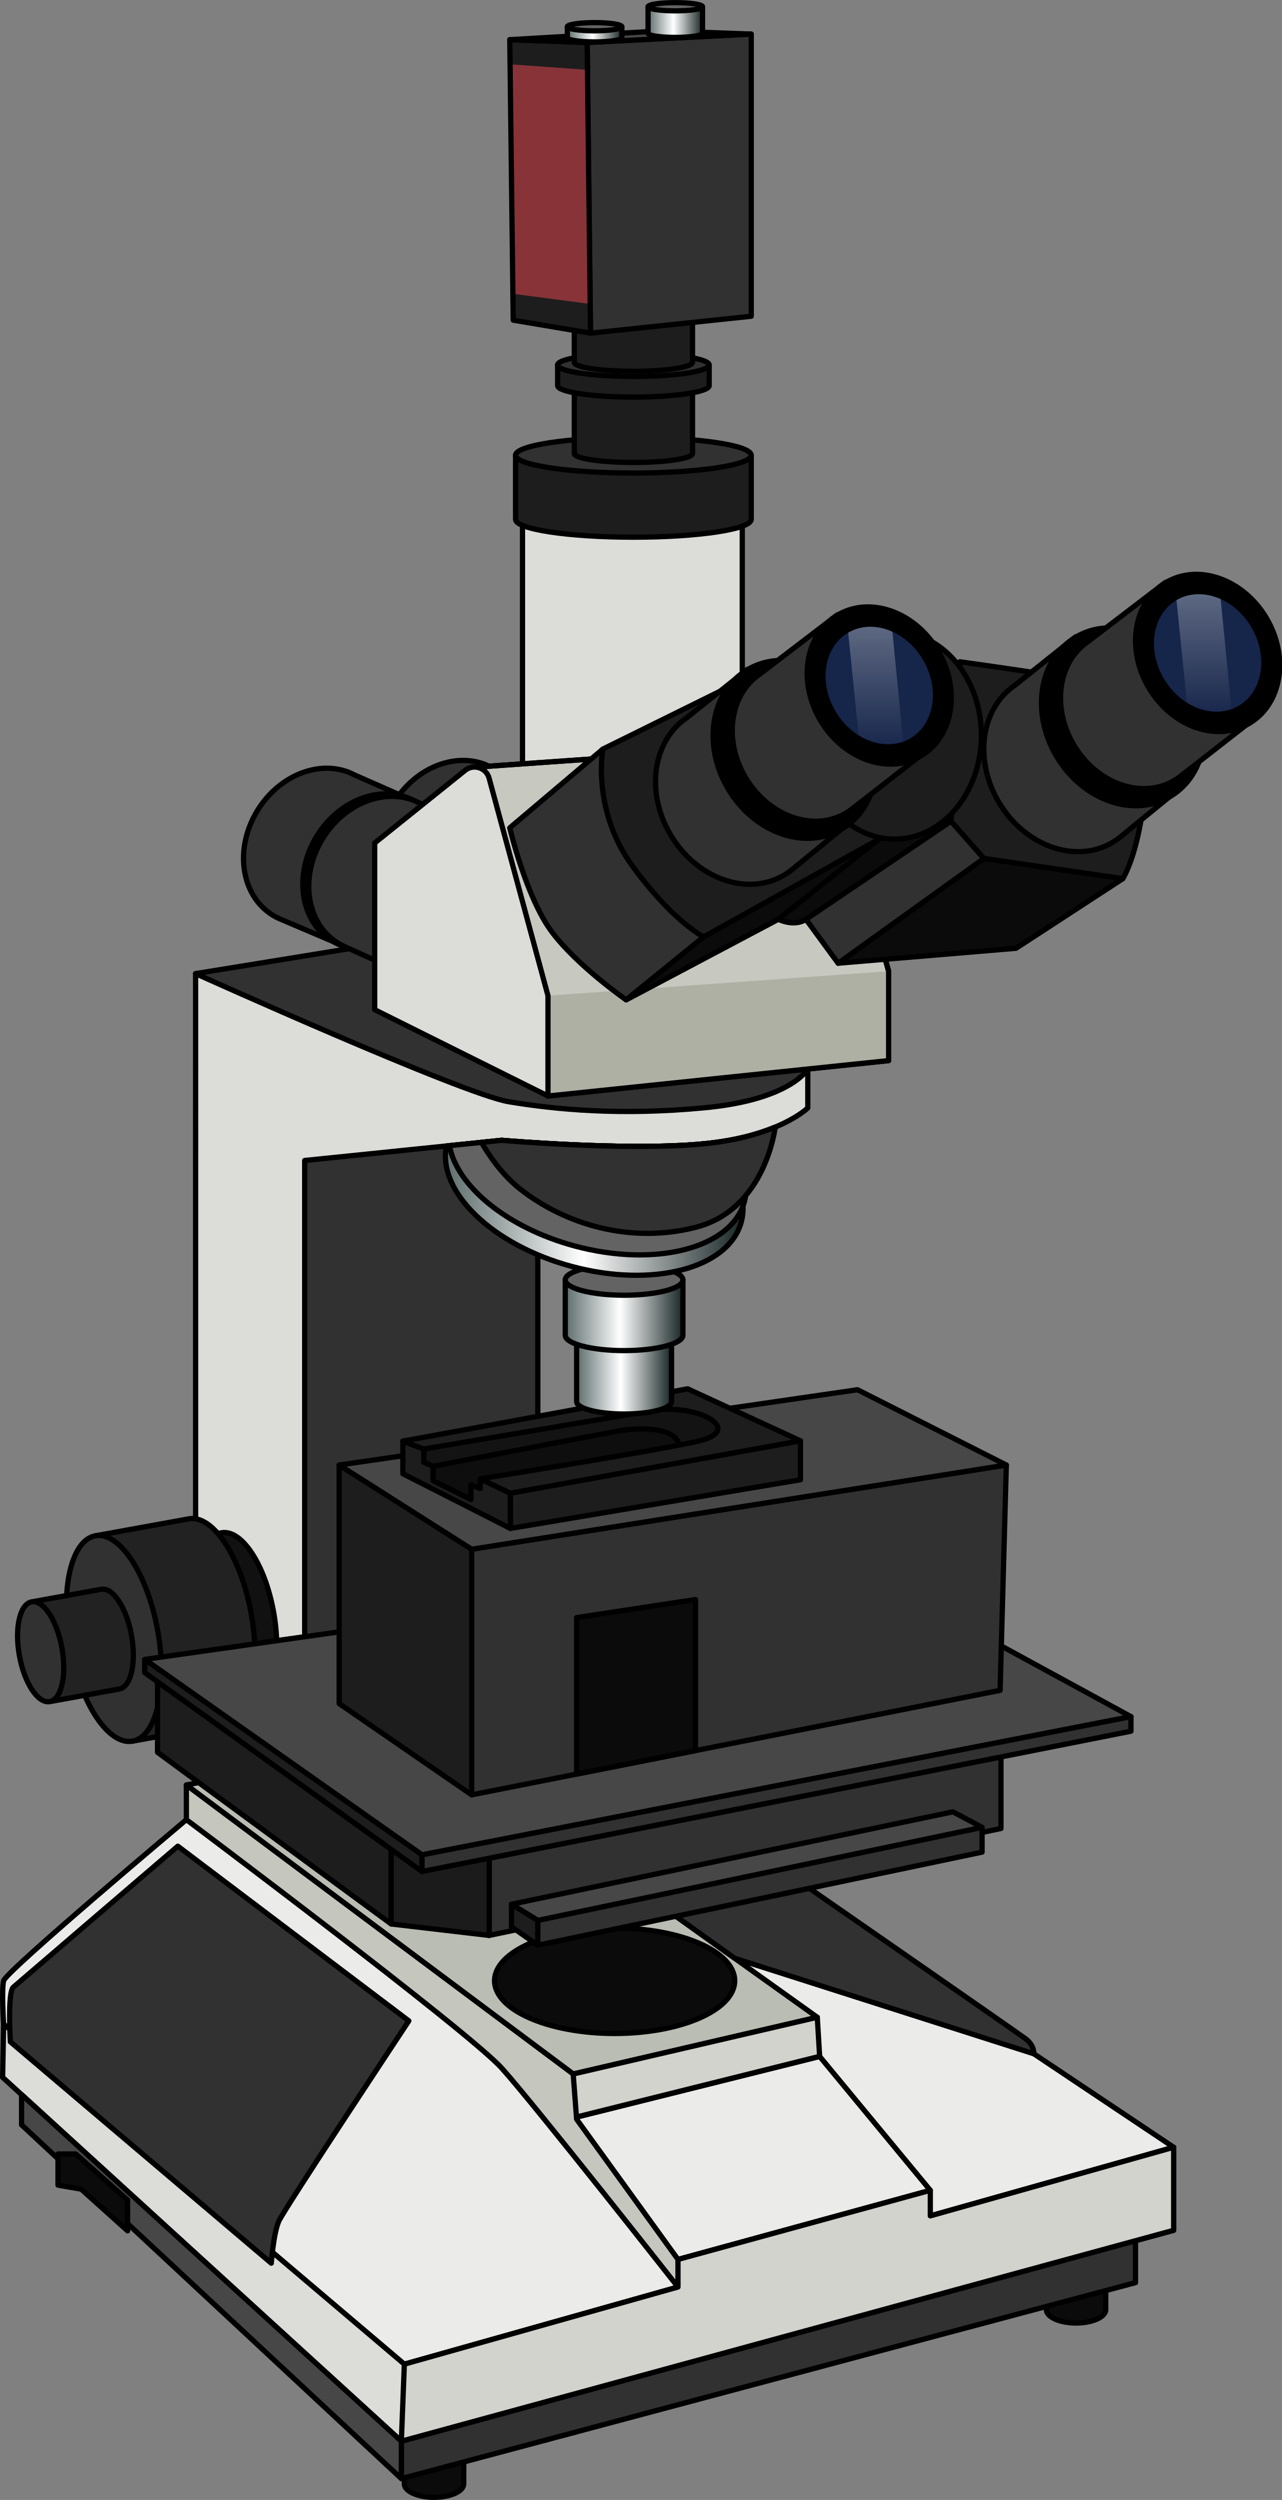 <?xml version="1.0" encoding="utf-8"?>
<!-- Generator: Adobe Illustrator 22.0.0, SVG Export Plug-In . SVG Version: 6.00 Build 0)  -->
<svg version="1.1" id="Layer_1" xmlns="http://www.w3.org/2000/svg" xmlns:xlink="http://www.w3.org/1999/xlink" x="0px" y="0px"
	 width="244.323px" height="476.226px" viewBox="0 0 244.323 476.226" enable-background="new 0 0 244.323 476.226"
	 xml:space="preserve">
<rect x="0" y="0" width="244.323" height="476.226" fill="#808080" stroke="none"/>
<g>
	<path fill="#0B0B0B" stroke="#000000" stroke-linecap="round" stroke-linejoin="round" stroke-miterlimit="10" d="M77.06,468.787
		v4.379c0,1.413,2.534,2.559,5.659,2.559c3.125,0,5.659-1.146,5.659-2.559v-4.379H77.06z"/>
	<path fill="#0B0B0B" stroke="#000000" stroke-linecap="round" stroke-linejoin="round" stroke-miterlimit="10" d="M199.413,435.585
		v4.379c0,1.413,2.534,2.559,5.659,2.559s5.659-1.146,5.659-2.559v-4.379H199.413z"/>
	<polygon fill="#DCDDD8" stroke="#000000" stroke-linecap="round" stroke-linejoin="round" stroke-miterlimit="10" points="
		0.69,385.576 0.5,395.717 76.491,465.035 223.676,424.855 223.676,409.04 	"/>
	<polygon fill="#313131" stroke="#000000" stroke-linecap="round" stroke-linejoin="round" stroke-miterlimit="10" points="
		216.407,426.84 216.407,434.829 76.491,472.16 76.491,465.035 	"/>
	<path fill="#EBECE9" stroke="#000000" stroke-linecap="round" stroke-linejoin="round" stroke-miterlimit="10" d="M35.518,346.632
		c0,0-34.401,28.893-34.828,30.69c-0.427,1.797,0,8.255,0,8.255l76.37,64.783l146.616-41.32l-64.687-43.22L48.992,341.075
		L35.518,346.632z"/>
	<polygon fill="#474747" stroke="#000000" stroke-linecap="round" stroke-linejoin="round" stroke-miterlimit="10" points="
		76.491,472.16 4.11,404.765 4.11,399.01 76.491,465.035 	"/>
	<polygon fill="#0B0B0B" stroke="#000000" stroke-linecap="round" stroke-linejoin="round" stroke-miterlimit="10" points="
		24.313,419.09 24.313,424.959 15.474,417.018 11.055,416.259 11.055,410.32 14.438,410.32 	"/>
	<polygon fill="#BABDB3" stroke="#000000" stroke-linecap="round" stroke-linejoin="round" stroke-miterlimit="10" points="
		43.734,338.441 35.518,340.028 109.238,395.084 155.758,384.278 95.638,341.335 	"/>
	
		<ellipse fill="#0B0B0B" stroke="#000000" stroke-linecap="round" stroke-linejoin="round" stroke-miterlimit="10" cx="117.137" cy="377.322" rx="22.887" ry="10.045"/>
	<polygon fill="#D1D3CC" stroke="#000000" stroke-linecap="round" stroke-linejoin="round" stroke-miterlimit="10" points="
		155.758,384.278 156.208,391.737 108.265,403.697 109.238,395.084 	"/>
	<polygon fill="none" stroke="#000000" stroke-linecap="round" stroke-linejoin="round" stroke-miterlimit="10" points="
		156.208,391.737 177.298,417.243 129.21,430.412 108.265,403.697 	"/>
	<path fill="#C5C7BE" stroke="#000000" stroke-linecap="round" stroke-linejoin="round" stroke-miterlimit="10" d="M129.21,435.663
		c0,0-27.247-34.643-33.571-41.675c-6.324-7.032-60.12-47.355-60.12-47.355v-6.604l73.719,55.056l0.655,8.612l19.317,26.716V435.663
		z"/>
	<path fill="#313131" stroke="#000000" stroke-linecap="round" stroke-linejoin="round" stroke-miterlimit="10" d="M140.024,373.039
		l57.004,18.196c0,0,0.146-1.573-1.564-2.855c-1.71-1.282-41.214-28.668-41.214-28.668l-25.432,5.324L140.024,373.039z"/>
	<path fill="#313131" stroke="#000000" stroke-linecap="round" stroke-linejoin="round" stroke-miterlimit="10" d="M77.916,384.96
		l-44.027-33.274c0,0-30.206,25.865-31.346,26.862s-0.57,10.401-0.57,10.401l49.727,42.175c0,0,0.427-5.699,1.425-7.979
		S77.916,384.96,77.916,384.96z"/>
	
		<rect x="99.579" y="100.088" fill="#DCDDD8" stroke="#000000" stroke-linecap="round" stroke-linejoin="round" stroke-miterlimit="10" width="41.884" height="54.099"/>
	
		<rect x="55.047" y="211.732" fill="#313131" stroke="#000000" stroke-linecap="round" stroke-linejoin="round" stroke-miterlimit="10" width="47.447" height="101.345"/>
	<path fill="#DCDDD8" stroke="#000000" stroke-linecap="round" stroke-linejoin="round" stroke-miterlimit="10" d="M153.948,203.639
		v7.413c0,0-5.499,5.486-20.037,6.858s-38.298-0.686-38.298-0.686l-37.546,3.84v90.727l-20.788,2.945V185.468l75.511,16.395
		L153.948,203.639z"/>
	<path fill="#313131" stroke="#000000" stroke-linecap="round" stroke-linejoin="round" stroke-miterlimit="10" d="M153.948,203.639
		c0,0-3.149,5.775-19.415,7.357c-16.265,1.581-28.803,0.339-37.614-1.13s-59.64-24.398-59.64-24.398l39.647-6.438L153.948,203.639z"
		/>
	<path fill="#1D1D1D" stroke="#000000" stroke-linecap="round" stroke-linejoin="round" stroke-miterlimit="10" d="M98.257,86.72
		v12.22c0,1.873,10.054,3.391,22.457,3.391s22.457-1.518,22.457-3.391V86.72H98.257z"/>
	
		<ellipse fill="#313131" stroke="#000000" stroke-linecap="round" stroke-linejoin="round" stroke-miterlimit="10" cx="120.714" cy="86.72" rx="22.457" ry="3.391"/>
	<g>
		<path fill="#1D1D1D" stroke="#000000" stroke-linecap="round" stroke-linejoin="round" stroke-miterlimit="10" d="M109.451,73.572
			v12.821c0,0.939,5.043,1.701,11.264,1.701c6.221,0,11.264-0.762,11.264-1.701V73.572H109.451z"/>
		
			<ellipse fill="#313131" stroke="#000000" stroke-linecap="round" stroke-linejoin="round" stroke-miterlimit="10" cx="120.714" cy="73.572" rx="11.264" ry="1.701"/>
	</g>
	<g>
		<g>
			<path fill="#313131" d="M79.094,173.458c0.022,0.01,0.045,0.02,0.067,0.03l12.912,5.487l14.313-14.155l-0.857-13.425
				l-11.942-5.241c-0.349-0.185-0.704-0.35-1.065-0.495l-0.249-0.115l-0.007,0.015c-5.852-2.168-13.16,0.787-17.189,7.317
				c-4.49,7.278-3.201,16.218,2.879,19.97c0.358,0.221,0.727,0.415,1.101,0.591l-0.001,0.003L79.094,173.458z"/>
			<path fill="none" stroke="#000000" stroke-linecap="round" stroke-linejoin="round" stroke-miterlimit="10" d="M79.094,173.458
				c0.022,0.01,0.045,0.02,0.067,0.03l12.912,5.487l14.313-14.155l-0.857-13.425l-11.942-5.241c-0.349-0.185-0.704-0.35-1.065-0.495
				l-0.249-0.115l-0.007,0.015c-5.852-2.168-13.16,0.787-17.189,7.317c-4.49,7.278-3.201,16.218,2.879,19.97
				c0.358,0.221,0.727,0.415,1.101,0.591l-0.001,0.003L79.094,173.458z"/>
			
				<ellipse transform="matrix(0.525 -0.851 0.851 0.525 -93.804 161.049)" stroke="#000000" stroke-linecap="round" stroke-linejoin="round" stroke-miterlimit="10" cx="97.398" cy="164.573" rx="15.484" ry="12.936"/>
		</g>
		<g>
			<path fill="#313131" d="M91.519,178.765c0.022,0.01,0.045,0.02,0.067,0.03l17.761,8.042l14.285-14.128l-0.855-13.399
				l-16.793-7.797c-0.348-0.185-0.702-0.35-1.063-0.494l-0.248-0.115l-0.007,0.015c-5.841-2.164-13.135,0.785-17.156,7.303
				c-4.482,7.264-3.195,16.188,2.873,19.932c0.358,0.221,0.726,0.414,1.099,0.59l-0.001,0.003L91.519,178.765z"/>
			<path fill="none" stroke="#000000" stroke-linecap="round" stroke-linejoin="round" stroke-miterlimit="10" d="M91.519,178.765
				c0.022,0.01,0.045,0.02,0.067,0.03l17.761,8.042l14.285-14.128l-0.855-13.399l-16.793-7.797c-0.348-0.185-0.702-0.35-1.063-0.494
				l-0.248-0.115l-0.007,0.015c-5.841-2.164-13.135,0.785-17.156,7.303c-4.482,7.264-3.195,16.188,2.873,19.932
				c0.358,0.221,0.726,0.414,1.099,0.59l-0.001,0.003L91.519,178.765z"/>
			
				<ellipse transform="matrix(0.525 -0.851 0.851 0.525 -92.319 179.489)" stroke="#000000" stroke-linecap="round" stroke-linejoin="round" stroke-miterlimit="10" cx="114.663" cy="172.463" rx="15.454" ry="12.911"/>
		</g>
		
			<ellipse transform="matrix(0.525 -0.851 0.851 0.525 -92.319 179.489)" fill="#16254A" cx="114.663" cy="172.463" rx="12.07" ry="10.084"/>
		
			<linearGradient id="SVGID_1_" gradientUnits="userSpaceOnUse" x1="-435.607" y1="-1569.083" x2="-435.607" y2="-1530.971" gradientTransform="matrix(0.465 0.885 -0.885 0.465 -1049.119 1275.473)">
			<stop  offset="0" style="stop-color:#FFFFFF"/>
			<stop  offset="1" style="stop-color:#FFFFFF;stop-opacity:0"/>
		</linearGradient>
		<path opacity="0.5" fill="url(#SVGID_1_)" d="M121.237,162.357l-17.231,11.422c-0.031,0.742,0.004,1.472,0.105,2.181l1.159,3.513
			c0.455,0.83,1.029,1.58,1.72,2.226l18.293-12.031C125.04,166.655,123.656,163.965,121.237,162.357z"/>
		
			<ellipse transform="matrix(0.525 -0.851 0.851 0.525 -92.319 179.489)" fill="none" stroke="#000000" stroke-linecap="round" stroke-linejoin="round" stroke-miterlimit="10" cx="114.663" cy="172.463" rx="12.07" ry="10.084"/>
	</g>
	<g>
		<path fill="#1D1D1D" stroke="#000000" stroke-linecap="round" stroke-linejoin="round" stroke-miterlimit="10" d="M106.273,69.528
			v3.929c0,1.204,6.466,2.181,14.442,2.181s14.442-0.976,14.442-2.181v-3.929H106.273z"/>
		
			<ellipse fill="#313131" stroke="#000000" stroke-linecap="round" stroke-linejoin="round" stroke-miterlimit="10" cx="120.714" cy="69.528" rx="14.442" ry="2.181"/>
	</g>
	<g>
		<path fill="#1D1D1D" stroke="#000000" stroke-linecap="round" stroke-linejoin="round" stroke-miterlimit="10" d="M109.451,56.205
			v12.821c0,0.939,5.043,1.701,11.264,1.701c6.221,0,11.264-0.762,11.264-1.701V56.205H109.451z"/>
		
			<ellipse fill="#313131" stroke="#000000" stroke-linecap="round" stroke-linejoin="round" stroke-miterlimit="10" cx="120.714" cy="56.205" rx="11.264" ry="1.701"/>
	</g>
	<g>
		<g>
			<path fill="#313131" d="M53.103,174.944c0.022,0.01,0.045,0.02,0.067,0.03l12.912,5.487l14.313-14.155l-0.857-13.425
				l-11.942-5.241c-0.349-0.185-0.704-0.35-1.065-0.495l-0.249-0.115l-0.007,0.015c-5.852-2.168-13.16,0.787-17.189,7.317
				c-4.49,7.278-3.201,16.218,2.879,19.97c0.358,0.221,0.727,0.415,1.101,0.591l-0.001,0.003L53.103,174.944z"/>
			<path fill="none" stroke="#000000" stroke-linecap="round" stroke-linejoin="round" stroke-miterlimit="10" d="M53.103,174.944
				c0.022,0.01,0.045,0.02,0.067,0.03l12.912,5.487l14.313-14.155l-0.857-13.425l-11.942-5.241c-0.349-0.185-0.704-0.35-1.065-0.495
				l-0.249-0.115l-0.007,0.015c-5.852-2.168-13.16,0.787-17.189,7.317c-4.49,7.278-3.201,16.218,2.879,19.97
				c0.358,0.221,0.727,0.415,1.101,0.591l-0.001,0.003L53.103,174.944z"/>
			
				<ellipse transform="matrix(0.525 -0.851 0.851 0.525 -107.413 139.635)" stroke="#000000" stroke-linecap="round" stroke-linejoin="round" stroke-miterlimit="10" cx="71.407" cy="166.06" rx="15.484" ry="12.936"/>
		</g>
		<g>
			<path fill="#313131" d="M65.528,180.251c0.022,0.01,0.045,0.02,0.067,0.03l17.761,8.042l14.285-14.128l-0.855-13.399L79.993,153
				c-0.348-0.185-0.702-0.35-1.063-0.494l-0.248-0.115l-0.007,0.015c-5.841-2.164-13.135,0.785-17.156,7.303
				c-4.482,7.264-3.195,16.188,2.873,19.932c0.358,0.221,0.726,0.414,1.099,0.59l-0.001,0.003L65.528,180.251z"/>
			<path fill="none" stroke="#000000" stroke-linecap="round" stroke-linejoin="round" stroke-miterlimit="10" d="M65.528,180.251
				c0.022,0.01,0.045,0.02,0.067,0.03l17.761,8.042l14.285-14.128l-0.855-13.399L79.993,153c-0.348-0.185-0.702-0.35-1.063-0.494
				l-0.248-0.115l-0.007,0.015c-5.841-2.164-13.135,0.785-17.156,7.303c-4.482,7.264-3.195,16.188,2.873,19.932
				c0.358,0.221,0.726,0.414,1.099,0.59l-0.001,0.003L65.528,180.251z"/>
			
				<ellipse transform="matrix(0.525 -0.851 0.851 0.525 -105.928 158.075)" stroke="#000000" stroke-linecap="round" stroke-linejoin="round" stroke-miterlimit="10" cx="88.672" cy="173.949" rx="15.454" ry="12.911"/>
		</g>
		
			<ellipse transform="matrix(0.525 -0.851 0.851 0.525 -105.928 158.075)" fill="#16254A" cx="88.672" cy="173.949" rx="12.07" ry="10.084"/>
		
			<linearGradient id="SVGID_2_" gradientUnits="userSpaceOnUse" x1="-446.382" y1="-1545.384" x2="-446.382" y2="-1507.272" gradientTransform="matrix(0.465 0.885 -0.885 0.465 -1049.119 1275.473)">
			<stop  offset="0" style="stop-color:#FFFFFF"/>
			<stop  offset="1" style="stop-color:#FFFFFF;stop-opacity:0"/>
		</linearGradient>
		<path opacity="0.5" fill="url(#SVGID_2_)" d="M95.246,163.843l-17.231,11.422c-0.031,0.742,0.004,1.472,0.105,2.181l1.159,3.513
			c0.455,0.83,1.029,1.58,1.72,2.226l18.293-12.031C99.049,168.142,97.664,165.451,95.246,163.843z"/>
		
			<ellipse transform="matrix(0.525 -0.851 0.851 0.525 -105.928 158.075)" fill="none" stroke="#000000" stroke-linecap="round" stroke-linejoin="round" stroke-miterlimit="10" cx="88.672" cy="173.949" rx="12.07" ry="10.084"/>
	</g>
	<polygon fill="#C7C9C1" stroke="#000000" stroke-linecap="round" stroke-linejoin="round" stroke-miterlimit="10" points="
		90.943,146.116 156.989,141.473 169.355,185.004 169.355,202.038 104.433,208.783 	"/>
	<polygon fill="#AEB0A4" points="101.53,195.298 104.433,208.783 169.355,202.038 169.355,185.004 104.433,189.672 	"/>
	<polygon fill="none" stroke="#000000" stroke-linecap="round" stroke-linejoin="round" stroke-miterlimit="10" points="
		90.943,146.116 156.989,141.473 169.355,185.004 169.355,202.038 104.433,208.783 	"/>
	<path fill="#DCDDD8" stroke="#000000" stroke-linecap="round" stroke-linejoin="round" stroke-miterlimit="10" d="M104.433,208.783
		v-19.111l-11.219-41.433c-0.541-1.999-2.955-2.785-4.57-1.489L71.41,160.584v31.758L104.433,208.783z"/>
	<path fill="#313131" stroke="#000000" stroke-linecap="round" stroke-linejoin="round" stroke-miterlimit="10" d="M114.885,142.701
		l-17.734,14.998c0,0,3.103,13.208,7.971,19.75c4.867,6.543,14.217,13.021,14.217,13.021l14.754-11.993L114.885,142.701z"/>
	<path fill="#0B0B0B" stroke="#000000" stroke-linecap="round" stroke-linejoin="round" stroke-miterlimit="10" d="M148.323,175.128
		c0,0,3.046,1.506,5.274,0c7.105-4.803,27.642-18.688,27.642-18.688v-3.871l-11.884,0.641L148.323,175.128z"/>
	<polygon fill="#0B0B0B" stroke="#000000" stroke-linecap="round" stroke-linejoin="round" stroke-miterlimit="10" points="
		119.34,190.47 148.323,175.128 167.526,159.842 134.093,178.477 	"/>
	<path fill="#1D1D1D" stroke="#000000" stroke-linecap="round" stroke-linejoin="round" stroke-miterlimit="10" d="M137.203,131.688
		l-22.318,11.013c0,0-2.147,11.609,5.637,22.266c7.783,10.657,13.572,13.51,13.572,13.51l33.432-18.635l-12.382-18.293
		L137.203,131.688z"/>
	<g>
		<path fill="#1D1D1D" stroke="#000000" stroke-linecap="round" stroke-linejoin="round" stroke-miterlimit="10" d="
			M182.948,126.068c0,0,16.386,2.28,20.66,3.135c4.275,0.855,15.673,9.974,14.533,21.8c-1.14,11.826-4.166,16.386-4.166,16.386
			l-26.479-3.847l-6.258-7.101L182.948,126.068z"/>
		<polygon fill="#0B0B0B" stroke="#000000" stroke-linecap="round" stroke-linejoin="round" stroke-miterlimit="10" points="
			213.976,167.388 193.635,180.639 159.728,183.489 187.497,163.541 		"/>
		<polygon fill="#313131" stroke="#000000" stroke-linecap="round" stroke-linejoin="round" stroke-miterlimit="10" points="
			159.728,183.489 153.597,175.128 181.239,156.441 187.497,163.541 		"/>
		<g>
			<g>
				<path fill="#313131" d="M213.234,159.662c0.022-0.017,0.044-0.035,0.066-0.052l12.377-10.113l-6.689-21.937l-13.993-6.252
					l-11.615,9.265c-0.371,0.254-0.726,0.524-1.064,0.812l-0.248,0.19l0.012,0.016c-5.288,4.753-6.182,13.689-1.731,21.213
					c4.96,8.386,14.66,11.825,21.665,7.681c0.413-0.244,0.804-0.513,1.18-0.797l0.002,0.003L213.234,159.662z"/>
				<path fill="none" stroke="#000000" stroke-linecap="round" stroke-linejoin="round" stroke-miterlimit="10" d="M213.234,159.662
					c0.022-0.017,0.044-0.035,0.066-0.052l12.377-10.113l-6.689-21.937l-13.993-6.252l-11.615,9.265
					c-0.371,0.254-0.726,0.524-1.064,0.812l-0.248,0.19l0.012,0.016c-5.288,4.753-6.182,13.689-1.731,21.213
					c4.96,8.386,14.66,11.825,21.665,7.681c0.413-0.244,0.804-0.513,1.18-0.797l0.002,0.003L213.234,159.662z"/>
				
					<ellipse transform="matrix(0.861 -0.509 0.509 0.861 -39.683 127.937)" stroke="#000000" stroke-linecap="round" stroke-linejoin="round" stroke-miterlimit="10" cx="213.976" cy="136.493" rx="14.738" ry="17.641"/>
			</g>
			<g>
				<path fill="#313131" d="M224.857,147.952c0.02-0.015,0.039-0.031,0.059-0.046l15.513-12.084l-5.91-19.383l-12.364-5.524
					l-14.84,11.334c-0.328,0.224-0.642,0.463-0.94,0.718l-0.219,0.168l0.01,0.014c-4.673,4.199-5.462,12.095-1.53,18.743
					c4.382,7.409,12.953,10.448,19.143,6.787c0.365-0.216,0.71-0.453,1.042-0.705l0.002,0.002L224.857,147.952z"/>
				<path fill="none" stroke="#000000" stroke-linecap="round" stroke-linejoin="round" stroke-miterlimit="10" d="M224.857,147.952
					c0.02-0.015,0.039-0.031,0.059-0.046l15.513-12.084l-5.91-19.383l-12.364-5.524l-14.84,11.334
					c-0.328,0.224-0.642,0.463-0.94,0.718l-0.219,0.168l0.01,0.014c-4.673,4.199-5.462,12.095-1.53,18.743
					c4.382,7.409,12.953,10.448,19.143,6.787c0.365-0.216,0.71-0.453,1.042-0.705l0.002,0.002L224.857,147.952z"/>
				
					<ellipse transform="matrix(0.861 -0.509 0.509 0.861 -31.248 134.447)" stroke="#000000" stroke-linecap="round" stroke-linejoin="round" stroke-miterlimit="10" cx="230.09" cy="124.332" rx="13.022" ry="15.587"/>
			</g>
			
				<ellipse transform="matrix(0.861 -0.509 0.509 0.861 -31.248 134.447)" fill="#16254A" cx="230.09" cy="124.332" rx="10.17" ry="12.174"/>
			<linearGradient id="SVGID_3_" gradientUnits="userSpaceOnUse" x1="229.444" y1="98.345" x2="229.444" y2="136.784">
				<stop  offset="0" style="stop-color:#FFFFFF"/>
				<stop  offset="1" style="stop-color:#FFFFFF;stop-opacity:0"/>
			</linearGradient>
			<path opacity="0.5" fill="url(#SVGID_3_)" d="M224.152,113.721l2.112,20.743c0.647,0.376,1.316,0.687,1.997,0.93l3.681,0.613
				c0.954-0.017,1.893-0.177,2.794-0.491l-2.158-21.976C229.774,112.343,226.723,112.317,224.152,113.721z"/>
			
				<ellipse transform="matrix(0.861 -0.509 0.509 0.861 -31.248 134.447)" fill="none" stroke="#000000" stroke-linecap="round" stroke-linejoin="round" stroke-miterlimit="10" cx="230.09" cy="124.332" rx="10.17" ry="12.174"/>
		</g>
	</g>
	
		<ellipse fill="#1D1D1D" stroke="#000000" stroke-linecap="round" stroke-linejoin="round" stroke-miterlimit="10" cx="170.486" cy="140.087" rx="16.539" ry="19.755"/>
	<g>
		<g>
			<path fill="#313131" d="M150.67,165.871c0.022-0.017,0.044-0.035,0.066-0.052l12.377-10.113l-6.689-21.937l-13.993-6.252
				l-11.615,9.265c-0.371,0.254-0.726,0.524-1.064,0.812l-0.248,0.19l0.012,0.016c-5.288,4.753-6.182,13.689-1.731,21.213
				c4.96,8.386,14.66,11.825,21.665,7.682c0.413-0.244,0.804-0.513,1.18-0.797l0.002,0.003L150.67,165.871z"/>
			<path fill="none" stroke="#000000" stroke-linecap="round" stroke-linejoin="round" stroke-miterlimit="10" d="M150.67,165.871
				c0.022-0.017,0.044-0.035,0.066-0.052l12.377-10.113l-6.689-21.937l-13.993-6.252l-11.615,9.265
				c-0.371,0.254-0.726,0.524-1.064,0.812l-0.248,0.19l0.012,0.016c-5.288,4.753-6.182,13.689-1.731,21.213
				c4.96,8.386,14.66,11.825,21.665,7.682c0.413-0.244,0.804-0.513,1.18-0.797l0.002,0.003L150.67,165.871z"/>
			
				<ellipse transform="matrix(0.861 -0.509 0.509 0.861 -51.557 96.953)" stroke="#000000" stroke-linecap="round" stroke-linejoin="round" stroke-miterlimit="10" cx="151.412" cy="142.701" rx="14.738" ry="17.641"/>
		</g>
		<g>
			<path fill="#313131" d="M162.293,154.16c0.02-0.015,0.039-0.031,0.059-0.046l15.513-12.084l-5.91-19.383l-12.364-5.524
				l-14.84,11.334c-0.328,0.224-0.642,0.463-0.94,0.718l-0.219,0.168l0.01,0.014c-4.673,4.199-5.462,12.095-1.53,18.743
				c4.382,7.409,12.953,10.448,19.143,6.787c0.365-0.216,0.71-0.453,1.042-0.705l0.002,0.002L162.293,154.16z"/>
			<path fill="none" stroke="#000000" stroke-linecap="round" stroke-linejoin="round" stroke-miterlimit="10" d="M162.293,154.16
				c0.02-0.015,0.039-0.031,0.059-0.046l15.513-12.084l-5.91-19.383l-12.364-5.524l-14.84,11.334
				c-0.328,0.224-0.642,0.463-0.94,0.718l-0.219,0.168l0.01,0.014c-4.673,4.199-5.462,12.095-1.53,18.743
				c4.382,7.409,12.953,10.448,19.143,6.787c0.365-0.216,0.71-0.453,1.042-0.705l0.002,0.002L162.293,154.16z"/>
			
				<ellipse transform="matrix(0.861 -0.509 0.509 0.861 -43.122 103.462)" stroke="#000000" stroke-linecap="round" stroke-linejoin="round" stroke-miterlimit="10" cx="167.526" cy="130.541" rx="13.022" ry="15.587"/>
		</g>
		
			<ellipse transform="matrix(0.861 -0.509 0.509 0.861 -43.122 103.462)" fill="#16254A" cx="167.526" cy="130.541" rx="10.17" ry="12.174"/>
		<linearGradient id="SVGID_4_" gradientUnits="userSpaceOnUse" x1="166.88" y1="104.553" x2="166.88" y2="142.992">
			<stop  offset="0" style="stop-color:#FFFFFF"/>
			<stop  offset="1" style="stop-color:#FFFFFF;stop-opacity:0"/>
		</linearGradient>
		<path opacity="0.5" fill="url(#SVGID_4_)" d="M161.588,119.93l2.112,20.743c0.647,0.376,1.316,0.687,1.997,0.93l3.681,0.613
			c0.954-0.017,1.893-0.177,2.794-0.491l-2.158-21.976C167.21,118.551,164.159,118.525,161.588,119.93z"/>
		
			<ellipse transform="matrix(0.861 -0.509 0.509 0.861 -43.122 103.462)" fill="none" stroke="#000000" stroke-linecap="round" stroke-linejoin="round" stroke-miterlimit="10" cx="167.526" cy="130.541" rx="10.17" ry="12.174"/>
	</g>
	<polygon fill="#313131" stroke="#000000" stroke-linecap="round" stroke-linejoin="round" stroke-miterlimit="10" points="
		111.898,8.092 112.539,63.467 143.172,60.241 143.172,6.489 	"/>
	<polygon fill="#1D1D1D" points="111.898,8.092 97.151,7.558 97.809,60.989 112.539,63.467 	"/>
	<polygon fill="#883338" points="97.209,12.248 111.958,13.303 112.475,57.906 97.75,55.965 	"/>
	<polygon fill="#474747" stroke="#000000" stroke-linecap="round" stroke-linejoin="round" stroke-miterlimit="10" points="
		143.172,6.489 126.175,5.874 97.151,7.558 111.898,8.092 	"/>
	<polygon fill="none" stroke="#000000" stroke-linecap="round" stroke-linejoin="round" stroke-miterlimit="10" points="
		111.898,8.092 97.151,7.558 97.809,60.989 112.539,63.467 	"/>
	<g>
		<linearGradient id="SVGID_5_" gradientUnits="userSpaceOnUse" x1="123.505" y1="4.204" x2="133.89" y2="4.204">
			<stop  offset="0" style="stop-color:#5E6D6D"/>
			<stop  offset="0.465" style="stop-color:#FFFFFF"/>
			<stop  offset="1" style="stop-color:#192626"/>
		</linearGradient>
		<path fill="url(#SVGID_5_)" stroke="#000000" stroke-linecap="round" stroke-linejoin="round" stroke-miterlimit="10" d="
			M123.505,1.284V6.34c0,0.433,2.325,0.784,5.192,0.784s5.192-0.351,5.192-0.784V1.284H123.505z"/>
		
			<ellipse fill="#636363" stroke="#000000" stroke-linecap="round" stroke-linejoin="round" stroke-miterlimit="10" cx="128.698" cy="1.284" rx="5.192" ry="0.784"/>
	</g>
	<g>
		<linearGradient id="SVGID_6_" gradientUnits="userSpaceOnUse" x1="108.126" y1="6.534" x2="118.51" y2="6.534">
			<stop  offset="0" style="stop-color:#5E6D6D"/>
			<stop  offset="0.465" style="stop-color:#FFFFFF"/>
			<stop  offset="1" style="stop-color:#192626"/>
		</linearGradient>
		<path fill="url(#SVGID_6_)" stroke="#000000" stroke-linecap="round" stroke-linejoin="round" stroke-miterlimit="10" d="
			M108.126,5.09v2.104c0,0.433,2.325,0.784,5.192,0.784s5.192-0.351,5.192-0.784V5.09H108.126z"/>
		
			<ellipse fill="#636363" stroke="#000000" stroke-linecap="round" stroke-linejoin="round" stroke-miterlimit="10" cx="113.318" cy="5.09" rx="5.192" ry="0.784"/>
	</g>
	<polygon fill="#D1D3CC" stroke="#000000" stroke-linecap="round" stroke-linejoin="round" stroke-miterlimit="10" points="
		76.491,465.035 77.06,450.36 129.21,435.663 129.21,430.412 177.298,417.243 177.298,422.11 223.676,409.04 223.676,424.855 	"/>
	<g>
		<g>
			<path fill="#111111" stroke="#000000" stroke-linecap="round" stroke-linejoin="round" stroke-miterlimit="10" d="
				M42.224,291.985l-14.745,2.673l5.912,32.606l14.745-2.673c3.84-0.696,5.629-8.56,3.997-17.564
				C50.5,298.023,46.064,291.289,42.224,291.985z"/>
			<path fill="#222222" stroke="#000000" stroke-linecap="round" stroke-linejoin="round" stroke-miterlimit="10" d="
				M35.983,289.329l-17.69,3.208l7.093,39.12l17.69-3.207c4.607-0.835,6.754-10.27,4.795-21.072
				C45.912,296.573,40.59,288.493,35.983,289.329z"/>
			
				<ellipse transform="matrix(0.984 -0.178 0.178 0.984 -55.33 8.903)" fill="#313131" stroke="#000000" stroke-linecap="round" stroke-linejoin="round" stroke-miterlimit="10" cx="21.839" cy="312.096" rx="8.478" ry="19.879"/>
		</g>
		<g>
			<path fill="#222222" stroke="#000000" stroke-linecap="round" stroke-linejoin="round" stroke-miterlimit="10" d="
				M19.287,302.746l-13.133,2.381l3.445,19.001l13.133-2.381c2.238-0.406,3.28-4.988,2.329-10.235
				C24.11,306.265,21.524,302.34,19.287,302.746z"/>
			
				<ellipse transform="matrix(0.984 -0.178 0.178 0.984 -56.006 6.453)" fill="#313131" stroke="#000000" stroke-linecap="round" stroke-linejoin="round" stroke-miterlimit="10" cx="7.876" cy="314.628" rx="4.118" ry="9.655"/>
		</g>
	</g>
	<g>
		<polygon fill="#313131" stroke="#000000" stroke-linecap="round" stroke-linejoin="round" stroke-miterlimit="10" points="
			190.764,334.684 190.764,348.315 93.233,368.688 93.233,353.978 		"/>
		<polygon fill="#1D1D1D" stroke="#000000" stroke-linecap="round" stroke-linejoin="round" stroke-miterlimit="10" points="
			30.025,320.379 30.025,333.808 74.547,366.507 74.547,352.298 		"/>
		<polygon fill="#1B1B1B" stroke="#000000" stroke-linecap="round" stroke-linejoin="round" stroke-miterlimit="10" points="
			74.547,366.507 93.233,368.688 93.233,353.978 74.547,352.298 		"/>
		<polygon fill="#313131" stroke="#000000" stroke-linecap="round" stroke-linejoin="round" stroke-miterlimit="10" points="
			102.494,365.819 102.494,370.546 187.164,352.821 187.164,348.095 		"/>
		<polygon fill="#474747" stroke="#000000" stroke-linecap="round" stroke-linejoin="round" stroke-miterlimit="10" points="
			102.494,365.819 97.477,362.747 181.61,345.14 187.164,348.095 		"/>
		<polygon fill="#1D1D1D" stroke="#000000" stroke-linecap="round" stroke-linejoin="round" stroke-miterlimit="10" points="
			97.477,362.747 97.477,367.043 102.494,370.546 102.494,365.819 		"/>
		<polygon fill="#474747" stroke="#000000" stroke-linecap="round" stroke-linejoin="round" stroke-miterlimit="10" points="
			27.579,316.111 80.425,353.339 215.538,327.007 160.876,297.224 		"/>
		<polygon fill="#313131" stroke="#000000" stroke-linecap="round" stroke-linejoin="round" stroke-miterlimit="10" points="
			89.891,341.907 190.596,322.004 191.785,279.077 89.891,295.119 		"/>
		<polygon fill="#1D1D1D" stroke="#000000" stroke-linecap="round" stroke-linejoin="round" stroke-miterlimit="10" points="
			89.891,295.119 64.64,279.077 64.64,324.529 89.891,341.907 		"/>
		<polygon fill="#474747" stroke="#000000" stroke-linecap="round" stroke-linejoin="round" stroke-miterlimit="10" points="
			64.64,279.077 163.426,264.735 191.785,279.077 89.891,295.119 		"/>
		<g>
			<polygon fill="#131313" stroke="#000000" stroke-linecap="round" stroke-linejoin="round" stroke-miterlimit="10" points="
				80.748,276.029 80.748,278.534 82.515,282.04 89.757,285.661 139.755,276.029 139.755,270.984 131.007,266.268 			"/>
			<polygon fill="#1D1D1D" stroke="#000000" stroke-linecap="round" stroke-linejoin="round" stroke-miterlimit="10" points="
				97.264,284.445 97.264,291.157 152.552,281.883 152.552,274.465 			"/>
			<path fill="#0E0E0E" stroke="#000000" stroke-linecap="round" stroke-linejoin="round" stroke-miterlimit="10" d="
				M82.515,279.329c0,0,29.721-5.722,35.278-6.719c5.557-0.997,9.224-0.037,10.473,0.926c1.249,0.963,2.299,2.593-3.357,3.466
				c-5.656,0.873-35.151,8.659-35.151,8.659l-7.242-3.621V279.329z"/>
			<polygon fill="#1D1D1D" stroke="#000000" stroke-linecap="round" stroke-linejoin="round" stroke-miterlimit="10" points="
				97.264,284.445 91.523,281.707 91.523,283.55 89.757,282.811 89.757,285.661 82.515,282.04 82.515,279.329 80.748,278.534 
				80.748,276.029 76.774,274.528 76.774,280.735 97.264,291.157 			"/>
			<path fill="#1D1D1D" stroke="#000000" stroke-linecap="round" stroke-linejoin="round" stroke-miterlimit="10" d="
				M80.748,276.029c0,0,37.944-6.331,42.863-7.238c9.316-1.716,18.538,3.646,9.487,5.736c-7.777,1.796-41.575,7.179-41.575,7.179
				l5.741,2.738l55.288-9.98l-21.508-9.905l-54.269,9.969L80.748,276.029z"/>
		</g>
		<polygon fill="#1D1D1D" stroke="#000000" stroke-linecap="round" stroke-linejoin="round" stroke-miterlimit="10" points="
			27.579,316.111 27.579,318.625 80.425,356.512 80.425,353.339 		"/>
		<polygon fill="#313131" stroke="#000000" stroke-linecap="round" stroke-linejoin="round" stroke-miterlimit="10" points="
			80.425,356.512 215.538,329.784 215.538,327.007 80.425,353.339 		"/>
		<polygon fill="#0B0B0B" stroke="#000000" stroke-linecap="round" stroke-linejoin="round" stroke-miterlimit="10" points="
			109.893,337.954 109.893,308.143 132.544,304.7 132.544,333.477 		"/>
	</g>
	<g>
		<g>
			<linearGradient id="SVGID_7_" gradientUnits="userSpaceOnUse" x1="109.893" y1="254.51" x2="127.983" y2="254.51">
				<stop  offset="0" style="stop-color:#5E6D6D"/>
				<stop  offset="0.465" style="stop-color:#FFFFFF"/>
				<stop  offset="1" style="stop-color:#192626"/>
			</linearGradient>
			
				<ellipse fill="url(#SVGID_7_)" stroke="#000000" stroke-linecap="round" stroke-linejoin="round" stroke-miterlimit="10" cx="118.938" cy="254.51" rx="9.045" ry="2.362"/>
			<linearGradient id="SVGID_8_" gradientUnits="userSpaceOnUse" x1="109.893" y1="261.936" x2="127.983" y2="261.936">
				<stop  offset="0" style="stop-color:#5E6D6D"/>
				<stop  offset="0.465" style="stop-color:#FFFFFF"/>
				<stop  offset="1" style="stop-color:#192626"/>
			</linearGradient>
			<path fill="url(#SVGID_8_)" stroke="#000000" stroke-linecap="round" stroke-linejoin="round" stroke-miterlimit="10" d="
				M109.893,254.51v12.489c0,1.304,4.049,2.362,9.045,2.362s9.045-1.057,9.045-2.362V254.51H109.893z"/>
		</g>
		<g>
			<linearGradient id="SVGID_9_" gradientUnits="userSpaceOnUse" x1="107.727" y1="250.545" x2="130.149" y2="250.545">
				<stop  offset="0" style="stop-color:#5E6D6D"/>
				<stop  offset="0.465" style="stop-color:#FFFFFF"/>
				<stop  offset="1" style="stop-color:#192626"/>
			</linearGradient>
			<path fill="url(#SVGID_9_)" stroke="#000000" stroke-linecap="round" stroke-linejoin="round" stroke-miterlimit="10" d="
				M107.727,243.807v10.549c0,1.617,5.019,2.927,11.211,2.927s11.211-1.311,11.211-2.927v-10.549H107.727z"/>
			
				<ellipse fill="#636363" stroke="#000000" stroke-linecap="round" stroke-linejoin="round" stroke-miterlimit="10" cx="118.938" cy="243.807" rx="11.211" ry="2.927"/>
		</g>
	</g>
	<linearGradient id="SVGID_10_" gradientUnits="userSpaceOnUse" x1="84.885" y1="230.079" x2="141.608" y2="230.079">
		<stop  offset="0" style="stop-color:#5E6D6D"/>
		<stop  offset="0.465" style="stop-color:#FFFFFF"/>
		<stop  offset="1" style="stop-color:#192626"/>
	</linearGradient>
	<path fill="url(#SVGID_10_)" stroke="#000000" stroke-linecap="round" stroke-linejoin="round" stroke-miterlimit="10" d="
		M134.589,217.838c-0.226,0.024-0.448,0.05-0.679,0.071c-14.538,1.371-38.298-0.686-38.298-0.686l-10.541,1.078
		c-1.735,8.71,8.739,18.865,23.857,22.938c15.481,4.171,29.963,0.382,32.345-8.462C142.599,227.862,139.902,222.42,134.589,217.838z
		"/>
	<path fill="#636363" stroke="#000000" stroke-linecap="round" stroke-linejoin="round" stroke-miterlimit="10" d="M133.911,217.909
		c-14.538,1.371-38.298-0.686-38.298-0.686l-9.959,1.019c1.39,7.68,10.928,15.625,23.87,19.112
		c15.481,4.171,29.963,0.382,32.345-8.461c1.014-3.763-0.333-7.833-3.399-11.59C137.06,217.547,135.545,217.755,133.911,217.909z"/>
	<path fill="#313131" stroke="#000000" stroke-linecap="round" stroke-linejoin="round" stroke-miterlimit="10" d="M133.911,217.909
		c-14.538,1.371-38.298-0.686-38.298-0.686l-3.857,0.394c1.232,2.133,3.813,6.095,7.389,8.901
		c8.581,6.732,20.981,10.473,33.484,7.267c13.328-3.417,15.106-19.084,15.107-19.084
		C144.555,216.022,140.039,217.331,133.911,217.909z"/>
</g>
</svg>
